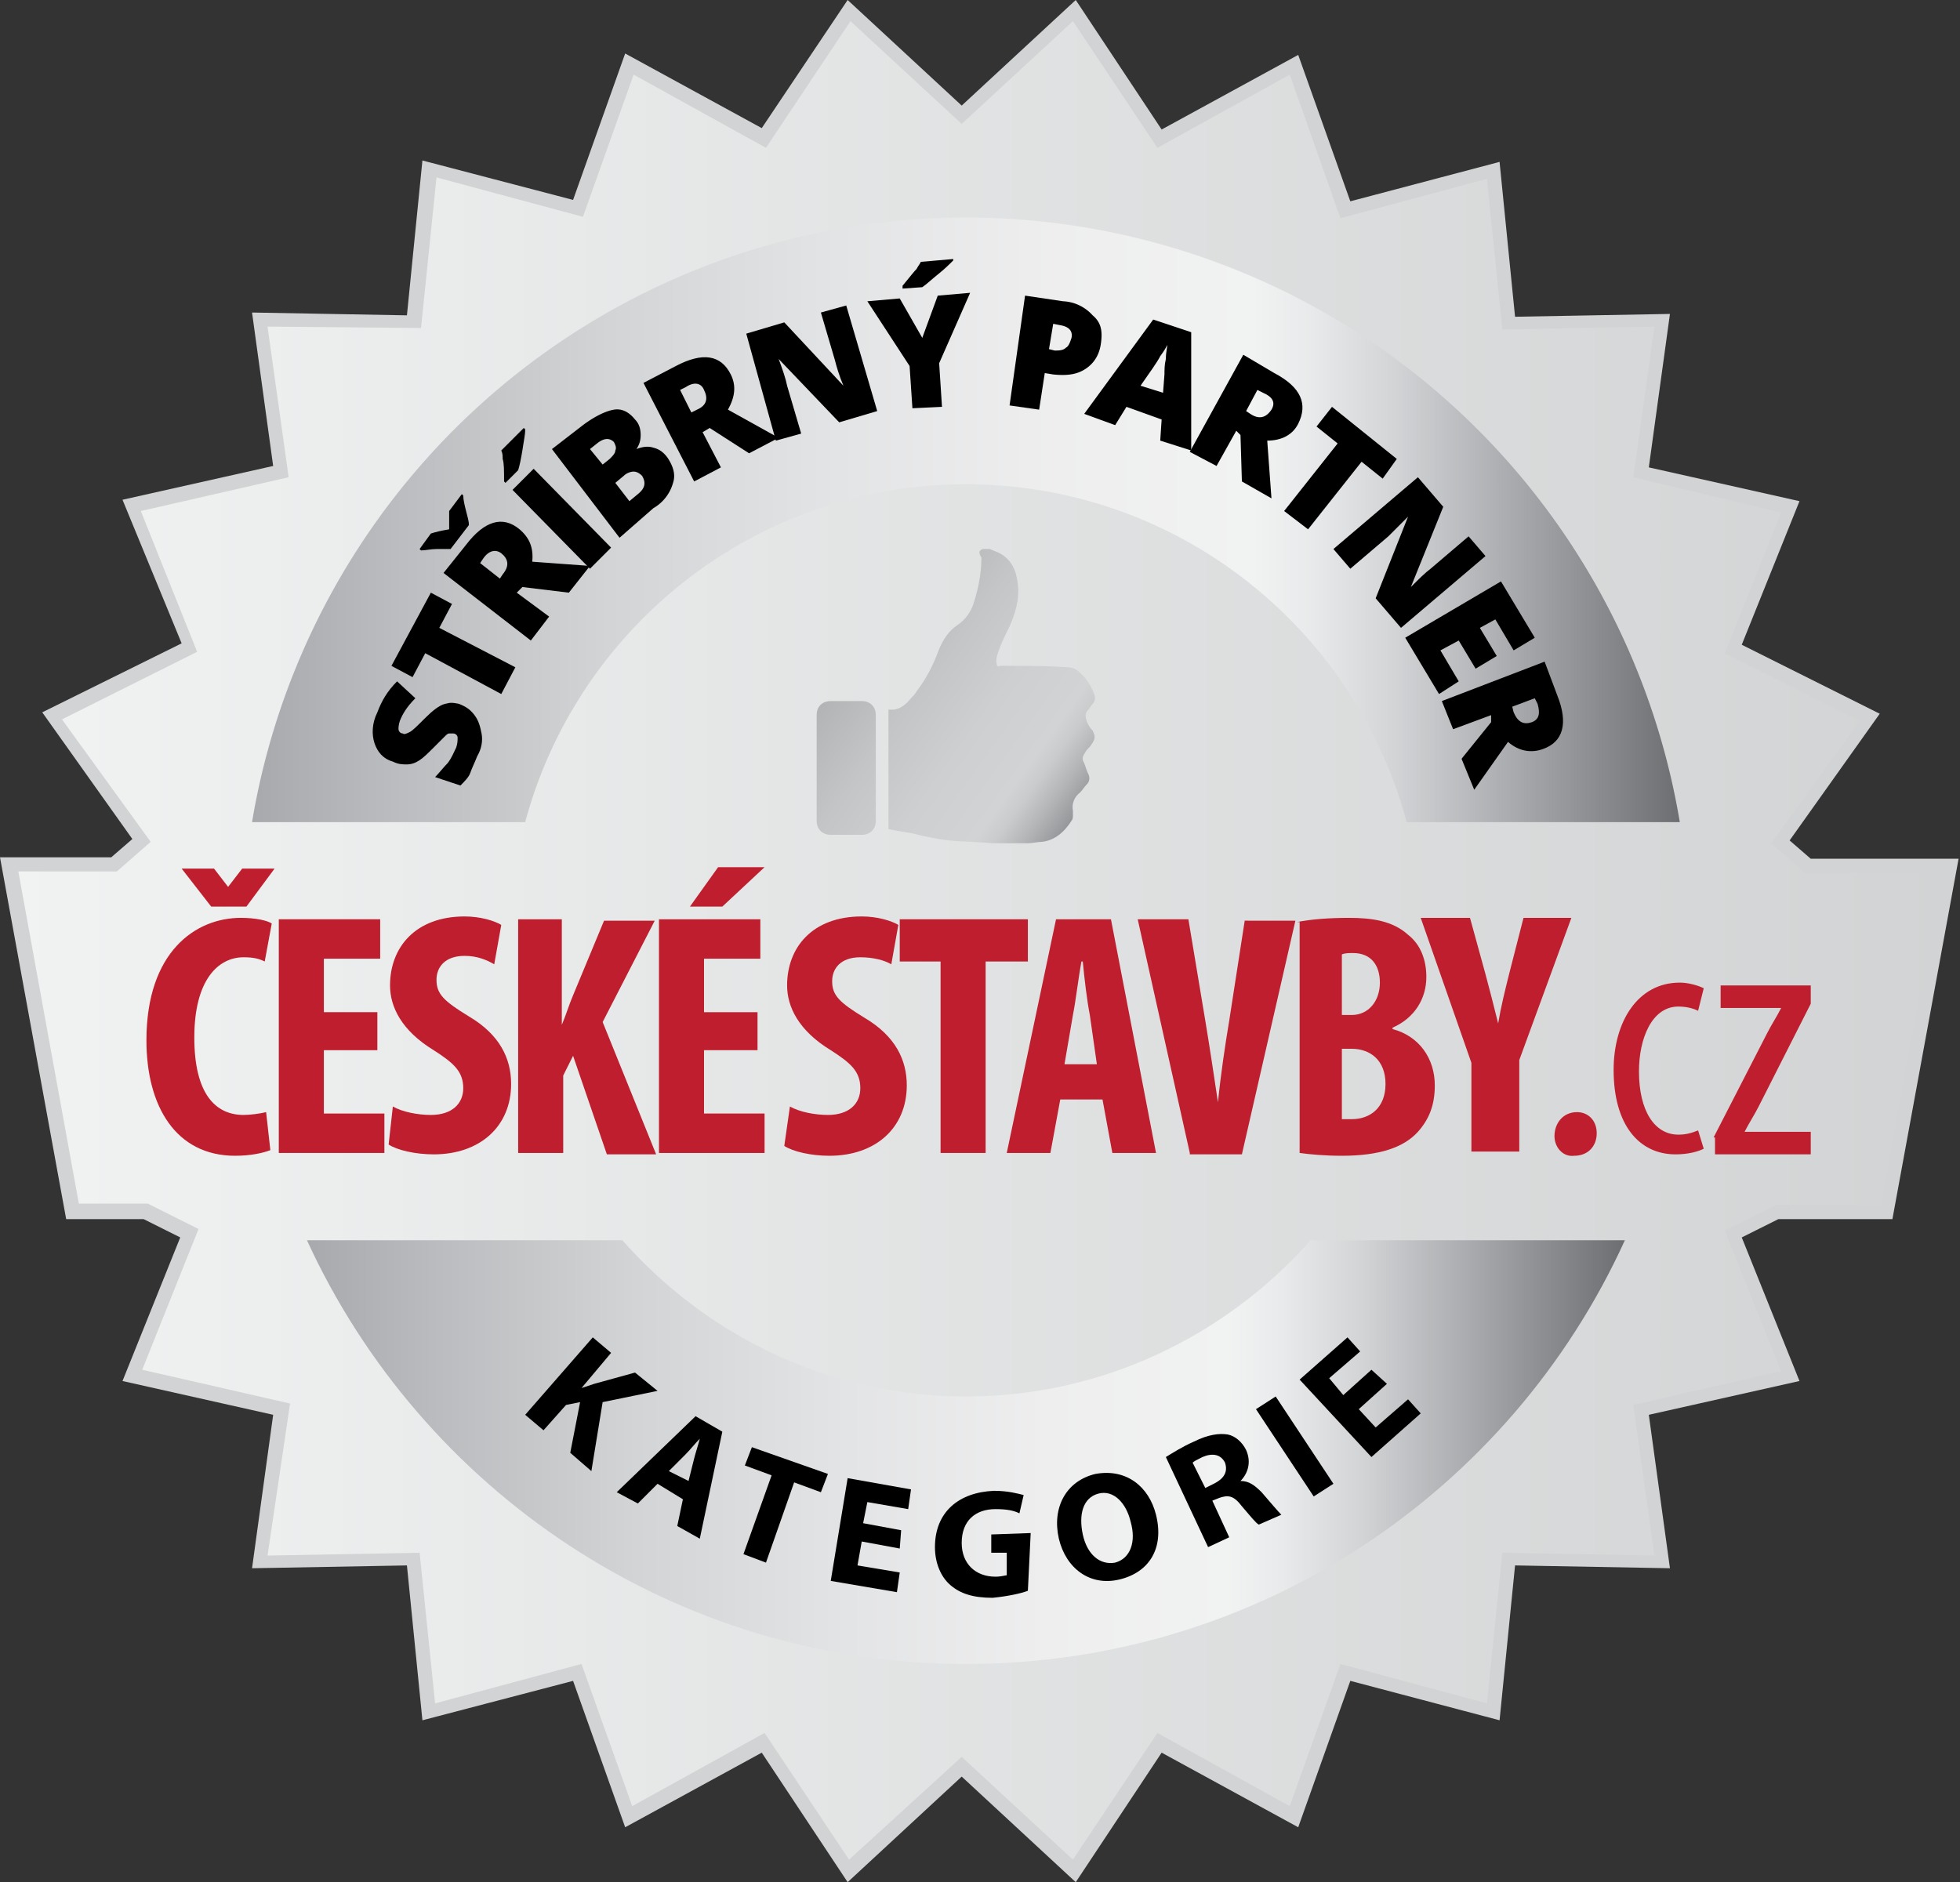 <svg version="1" id="Layer_1" xmlns="http://www.w3.org/2000/svg" viewBox="0 0 139.2 133.7">
  <rect x="0" y="0" width="139.2" height="133.7" fill="#333333" stroke="none"/>
  <style>
    .st2{fill:#be1e2d}
  </style>
  <g id="XMLID_16_">
    <g id="XMLID_43_">
      <linearGradient id="XMLID_147_" gradientUnits="userSpaceOnUse" x1=".6" y1="66.83" x2="138.6" y2="66.83">
        <stop offset="0" stop-color="#f1f2f2"/>
        <stop offset="1" stop-color="#d1d3d4"/>
      </linearGradient>
      <path id="XMLID_14_" fill="url(#XMLID_147_)" d="M134.1 86.1l4.5-24.7h-10.1l-2-1.6 6.4-8.9-9.8-4.9 4.1-10.1-10.6-2.4 1.5-10.8-10.9.2-1.1-10.8-10.6 2.8-3.6-10.3-9.6 5.2-6-9-8 7.3L60.2.8l-6 9-9.5-5.2L41 14.9l-10.5-2.8-1.2 10.8-10.8-.2L20 33.5 9.3 35.9 13.4 46l-9.7 4.9 6.3 8.9-2 1.6H.6l4.5 24.7h5.2l3.1 1.5-4.1 10.2 10.7 2.4-1.5 10.8 10.8-.2 1.2 10.8 10.5-2.8 3.7 10.3 9.5-5.3 6 9.1 8.1-7.4 8 7.4 6-9.1 9.6 5.3 3.6-10.3 10.6 2.8 1.1-10.8 10.9.2-1.5-10.8 10.6-2.4-4.1-10.2 3.2-1.5z"/>
      <path id="XMLID_137_" d="M76.4 133.7l-8.1-7.5-8.1 7.5-6.1-9.2-9.7 5.3-3.7-10.4-10.7 2.8-1.1-11-11 .2 1.5-10.9-10.7-2.4 4.1-10.2-2.6-1.3H4.7L0 60.9h7.9l1.5-1.3-6.4-9 9.9-4.9-4.2-10.2 10.7-2.4-1.5-10.9 11 .2 1.1-11 10.7 2.8 3.7-10.4 9.7 5.3L60.2 0l8.1 7.5L76.4 0l6.1 9.2 9.7-5.3 3.7 10.4 10.6-2.8 1.1 11 11-.2-1.5 10.9 10.7 2.4-4.1 10.2 9.8 4.9-6.4 9 1.5 1.3h10.5l-4.7 25.6h-8.1l-2.6 1.3 4.1 10.2-10.7 2.4 1.5 10.9-11-.2-1.1 11-10.6-2.8-3.7 10.4-9.7-5.3-6.1 9.2zm-8.1-8.9l7.9 7.3 6-9 9.4 5.2 3.6-10.1 10.4 2.8 1.1-10.7 10.8.2-1.5-10.7 10.5-2.4-4-10 3.6-1.8h7.5l4.3-23.6h-9.7l-2.4-2.1 6.3-8.7-9.6-4.8 4-10-10.5-2.5 1.5-10.7-10.8.2-1.1-10.7-10.4 2.8-3.6-10.2-9.4 5.2-6-9-7.9 7.3-7.9-7.3-6 9L45 5.3l-3.6 10.1L31 12.6l-1.1 10.7-10.9-.1 1.5 10.7L10 36.3l4 10-9.6 4.8 6.3 8.7-2.4 2.1h-7l4.3 23.6h4.9l3.6 1.8-4 10 10.5 2.4-1.6 10.8 10.8-.2 1.1 10.7 10.4-2.8 3.6 10.1 9.4-5.2 6 9 8-7.3z" fill="#d1d3d4"/>
    </g>
    <g id="XMLID_35_">
      <g id="XMLID_36_">
        <g id="XMLID_39_">
          <g id="XMLID_42_">
            <path id="XMLID_21_" class="st2" d="M19.2 81.7c-.5.2-1.4.4-2.5.4-4.2 0-6.3-3.5-6.3-8.2 0-6.3 3.5-8.7 6.7-8.7 1.1 0 1.9.2 2.2.4l-.5 2.7c-.4-.2-.8-.3-1.5-.3-1.8 0-3.5 1.6-3.5 5.7 0 4 1.5 5.5 3.5 5.5.5 0 1.2-.1 1.6-.2l.3 2.7zM15 64.4l-2.1-2.7h2.3l1 1.3 1-1.3h2.3l-2 2.7H15z"/>
            <path id="XMLID_107_" class="st2" d="M26.8 74.6H23v4.5h4.3v2.8h-7.5V65.3H27v2.8h-4v3.8h3.8v2.7z"/>
            <path id="XMLID_109_" class="st2" d="M27.9 78.6c.7.4 1.8.6 2.7.6 1.5 0 2.3-.8 2.3-1.9 0-1.2-.7-1.8-2.1-2.7-2.3-1.4-3.1-3.1-3.1-4.6 0-2.7 1.8-4.9 5.3-4.9 1.1 0 2.1.3 2.6.6l-.5 2.8c-.5-.3-1.2-.6-2.1-.6-1.4 0-2 .8-2 1.7 0 1 .5 1.5 2.3 2.6 2.2 1.3 3 3 3 4.8 0 3-2.2 5-5.5 5-1.3 0-2.6-.3-3.2-.7l.3-2.7z"/>
            <path id="XMLID_111_" class="st2" d="M36.7 65.3h3.2v7.5c.3-.7.5-1.4.8-2.1l2.2-5.3h3.6l-3.7 7.2 3.8 9.4h-3.5l-2.4-7-.7 1.4v5.5h-3.2V65.3z"/>
            <path id="XMLID_113_" class="st2" d="M53.8 74.6H50v4.5h4.3v2.8h-7.5V65.3H54v2.8h-4v3.8h3.8v2.7zm.5-13l-3 2.8H49l2-2.8h3.3z"/>
            <path id="XMLID_116_" class="st2" d="M56.1 78.6c.7.4 1.8.6 2.7.6 1.5 0 2.3-.8 2.3-1.9 0-1.2-.7-1.8-2.1-2.7-2.3-1.4-3.1-3.1-3.1-4.6 0-2.7 1.8-4.9 5.3-4.9 1.1 0 2.1.3 2.6.6l-.5 2.8c-.5-.3-1.3-.5-2.2-.5-1.4 0-2 .8-2 1.7 0 1 .5 1.5 2.3 2.6 2.2 1.3 3 3 3 4.8 0 3-2.2 5-5.5 5-1.3 0-2.6-.3-3.2-.7l.4-2.8z"/>
            <path id="XMLID_118_" class="st2" d="M66.8 68.3h-2.9v-3H73v3h-3v13.6h-3.2V68.3z"/>
            <path id="XMLID_120_" class="st2" d="M75.3 78.1l-.7 3.8h-3.1L75 65.3h3.9l3.2 16.6H79l-.7-3.8h-3zm2.6-2.5l-.5-3.5c-.2-1-.4-2.7-.5-3.8h-.1c-.2 1.1-.4 2.8-.6 3.8l-.6 3.5h2.3z"/>
            <path id="XMLID_123_" class="st2" d="M84.5 81.9l-3.7-16.6h3.6l1.2 7.2c.3 1.8.6 3.8.9 5.8.2-2 .5-4 .8-5.8l1.1-7.1H92L88.2 82h-3.7z"/>
            <path id="XMLID_125_" class="st2" d="M92.1 65.5c1-.2 2.3-.3 3.7-.3 1.6 0 3.1.2 4.2 1.2.9.7 1.3 1.8 1.3 3 0 1.5-.8 2.9-2.4 3.6v.1c1.9.5 3 2.1 3 4 0 1.4-.4 2.4-1.2 3.3-1 1.1-2.7 1.7-5.4 1.7-1.2 0-2.3-.1-3-.2V65.5zm3.2 6.6h.7c1.2 0 2-1 2-2.3 0-1.2-.6-2.1-1.9-2.1-.3 0-.6 0-.8.1v4.3zm0 7.4h.7c1.3 0 2.4-.8 2.4-2.5s-1.1-2.5-2.4-2.5h-.7v5z"/>
            <path id="XMLID_129_" class="st2" d="M104.5 81.9v-6.4l-3.6-10.3h3.5l1.1 4c.3 1.1.6 2.3.9 3.5.2-1.2.5-2.4.8-3.6l1-3.9h3.4l-3.7 10.1v6.5h-3.4z"/>
            <path id="XMLID_131_" class="st2" d="M110.4 80.7c0-.9.6-1.7 1.6-1.7.8 0 1.4.6 1.4 1.5s-.6 1.6-1.6 1.6c-.8.1-1.4-.6-1.4-1.4z"/>
            <path id="XMLID_133_" class="st2" d="M121 81.6c-.4.2-1.1.4-2 .4-2.6 0-4.4-2.1-4.4-6 0-3.4 1.7-6.2 4.7-6.2.6 0 1.3.2 1.7.4l-.4 1.6c-.2-.1-.7-.3-1.4-.3-1.9 0-2.8 2.3-2.8 4.6 0 2.8 1.1 4.5 2.8 4.5.5 0 .9-.1 1.4-.3l.4 1.3z"/>
            <path id="XMLID_135_" class="st2" d="M121.7 80.8l3.8-7.4c.3-.6.7-1.2 1-1.8h-4.3V70h6.4v1.3l-3.7 7.3c-.3.6-.7 1.2-1 1.8h4.7V82h-6.8v-1.2z"/>
          </g>
        </g>
      </g>
    </g>
    <g id="XMLID_30_">
      <linearGradient id="XMLID_148_" gradientUnits="userSpaceOnUse" x1="17.88" y1="36.91" x2="119.32" y2="36.91">
        <stop offset="0" stop-color="#a7a9ac"/>
        <stop offset=".1" stop-color="#babcbf"/>
        <stop offset=".25" stop-color="#d2d4d5"/>
        <stop offset=".41" stop-color="#e3e4e5"/>
        <stop offset=".56" stop-color="#eeeeef"/>
        <stop offset=".7" stop-color="#f1f2f2"/>
        <stop offset=".74" stop-color="#e9eaeb"/>
        <stop offset=".8" stop-color="#d3d4d6"/>
        <stop offset=".87" stop-color="#afb1b4"/>
        <stop offset=".96" stop-color="#828386"/>
        <stop offset="1" stop-color="#6d6e71"/>
      </linearGradient>
      <path id="XMLID_32_" d="M37.3 58.4c3.7-13.8 16.3-24 31.3-24s27.6 10.2 31.3 24h19.4a51.4 51.4 0 0 0-101.4 0h19.4z" fill="url(#XMLID_148_)"/>
      <linearGradient id="XMLID_149_" gradientUnits="userSpaceOnUse" x1="21.82" y1="103.2" x2="115.38" y2="103.2">
        <stop offset="0" stop-color="#a7a9ac"/>
        <stop offset=".1" stop-color="#babcbf"/>
        <stop offset=".25" stop-color="#d2d4d5"/>
        <stop offset=".41" stop-color="#e3e4e5"/>
        <stop offset=".56" stop-color="#eeeeef"/>
        <stop offset=".7" stop-color="#f1f2f2"/>
        <stop offset=".74" stop-color="#e9eaeb"/>
        <stop offset=".8" stop-color="#d3d4d6"/>
        <stop offset=".87" stop-color="#afb1b4"/>
        <stop offset=".96" stop-color="#828386"/>
        <stop offset="1" stop-color="#6d6e71"/>
      </linearGradient>
      <path id="XMLID_31_" d="M93 88.2c-6 6.7-14.7 11-24.4 11s-18.4-4.3-24.4-11.1H21.8c8.1 17.7 26 30.1 46.8 30.1s38.7-12.3 46.8-30.1H93z" fill="url(#XMLID_149_)"/>
    </g>
    <g id="XMLID_25_">
      <path id="XMLID_22_" d="M32.6 50c.5.2.8.4 1.1.8s.4.8.5 1.3 0 1.1-.3 1.6c-.2.5-.4.9-.5 1.2s-.4.6-.7.9l-1.8-.6c.3-.3.6-.7.9-1 .3-.4.4-.7.6-1.1.1-.3.1-.5.1-.7s-.2-.3-.3-.3h-.3c-.1 0-.2.1-.3.2l-.8.8c-.4.4-.7.7-1 .9-.3.2-.6.3-.9.3s-.6 0-1-.2c-.7-.2-1.1-.7-1.3-1.3s-.2-1.4.2-2.2c.3-.8.7-1.5 1.4-2.2l1.3 1.2c-.6.6-.9 1.1-1.1 1.6-.1.3-.1.5-.1.6s.1.3.3.3c.1.1.3 0 .5-.1s.5-.4 1.1-1c.5-.5 1-.9 1.4-1s.5-.1 1 0z"/>
      <path id="XMLID_53_" d="M36.6 47.4l-1 1.9-5.4-2.9-.9 1.7-1.5-.8 2.8-5.2 1.5.8-.9 1.7 5.4 2.8z"/>
      <path id="XMLID_55_" d="M32.8 35.1l.1.1c0 .3.1.7.2 1.1.1.4.2.7.2 1L32 39h-1c-.4 0-.8.1-1.1.1l-.1-.1.8-1.1c.3-.1.7-.2 1.3-.3v-1.3l.9-1.2zm3.9 7l2.3 1.7-1.3 1.7-6.2-4.8 1.6-2c1.3-1.7 2.6-2.1 3.8-1.1.7.6 1 1.3.9 2.3l4.1.3-1.5 1.9-3.3-.4-.4.4zm-1.2-1l.2-.3c.5-.6.4-1.1-.1-1.5-.4-.3-.9-.2-1.3.4l-.2.3 1.4 1.1z"/>
      <path id="XMLID_59_" d="M35.9 34.3l-.1-.1c0-.8 0-1.3-.1-1.6 0-.2 0-.4-.1-.6l1.6-1.6.1.1c0 .4-.1.8-.2 1.5-.1.6-.2 1.1-.3 1.4l-.9.9zm6 6.1l-5.5-5.6 1.5-1.5 5.5 5.6-1.5 1.5z"/>
      <path id="XMLID_62_" d="M39.2 31.9l2.2-1.7c.8-.6 1.6-1 2.2-1.1.6-.1 1.1.2 1.5.7.3.3.4.7.4 1.1s-.1.7-.3 1c.5-.2.9-.2 1.2-.1.4.1.7.3 1 .7.4.6.6 1.2.4 1.8a3 3 0 0 1-1.4 1.8L44 38.2l-4.8-6.3zm3.6 1.1l.5-.4c.2-.2.4-.4.4-.6.1-.2 0-.4-.1-.6-.3-.3-.7-.3-1.2.1l-.5.4.9 1.1zm.9 1.3l1 1.3.6-.5c.5-.4.6-.8.3-1.3-.2-.2-.4-.3-.6-.3s-.5.1-.7.3l-.6.5z"/>
      <path id="XMLID_66_" d="M49.9 30.7l1.3 2.5-1.9 1-3.6-7L48 26c1.9-1 3.2-.8 3.9.6.4.8.3 1.6-.2 2.5l3.6 2-2.1 1.1-2.8-1.8-.5.3zm-.8-1.4l.4-.2c.7-.3.8-.8.5-1.4-.2-.5-.7-.6-1.3-.2l-.4.2.8 1.6z"/>
      <path id="XMLID_69_" d="M62.3 29.2l-2.7.8-4.3-4.5c.3.8.5 1.4.6 1.9l1 3.4-1.8.5-2.1-7.6 2.7-.8 4.2 4.5c-.3-.7-.5-1.4-.6-1.8l-1-3.4 1.8-.5 2.2 7.5z"/>
      <path id="XMLID_71_" d="M65.5 24l1.1-3 2.3-.2-2.2 5 .2 3.1-2.1.1-.2-3-3-4.6 2.3-.2 1.6 2.8zm-1.4-3.5v-.2c.5-.6.8-1 1-1.2.1-.2.2-.3.3-.5l2.3-.2v.1c-.3.3-.6.6-1.1 1-.5.4-.8.7-1.1.9l-1.4.1z"/>
      <path id="XMLID_74_" d="M78.2 24.3c-.1.9-.5 1.5-1.1 1.9s-1.3.5-2.3.4l-.6-.1-.4 2.6-2.1-.3 1.1-7.8 2.7.4a3 3 0 0 1 2.1 1c.6.5.7 1.1.6 1.9zm-3.7.5l.4.1c.3 0 .6 0 .8-.2.2-.1.3-.4.4-.7.1-.5-.2-.8-.8-.9l-.5-.1-.3 1.8z"/>
      <path id="XMLID_77_" d="M82.4 31.3l.1-1.5-2.5-.9-.8 1.3-2.2-.8 4.9-6.7 2.7.9V32l-2.2-.7zm.2-3.4l.1-1.3c0-.3 0-.7.1-1.1 0-.5.1-.8.1-1-.1.2-.2.4-.5.8-.2.4-.7 1.1-1.4 2.1l1.6.5z"/>
      <path id="XMLID_80_" d="M87.8 30.6l-1.4 2.5-1.9-1 3.8-6.9 2.2 1.3c1.9 1 2.4 2.2 1.7 3.6-.4.8-1.2 1.2-2.2 1.2l.3 4.1-2.1-1.2-.1-3.3-.3-.3zm.7-1.4l.3.2c.6.4 1.1.3 1.5-.3.3-.5.1-.9-.6-1.2l-.4-.2-.8 1.5z"/>
      <path id="XMLID_83_" d="M92.9 37.6l-1.7-1.3 3.8-4.8-1.5-1.2 1.1-1.4 4.6 3.7-1 1.4-1.5-1.2-3.8 4.8z"/>
      <path id="XMLID_85_" d="M99.5 44.6l-1.8-2.1 2.3-5.8-1.4 1.4-2.7 2.3-1.2-1.4 6-5.1 1.8 2.1-2.3 5.7c.6-.6 1-1 1.4-1.3l2.7-2.3 1.2 1.4-6 5.1z"/>
      <path id="XMLID_87_" d="M102.2 49.3l-2.4-4 6.8-4 2.4 4-1.5.9-1.3-2.2-1.1.6 1.2 2-1.5.9-1.2-2-1.3.7 1.3 2.2-1.4.9z"/>
      <path id="XMLID_89_" d="M105.9 50.8l-2.7 1-.8-2 7.3-2.8.9 2.4c.8 2 .4 3.3-1 3.8-.8.3-1.7.2-2.5-.5l-2.4 3.4-.9-2.2 2.1-2.6v-.5zm1.5-.6l.1.4c.3.7.7.9 1.3.7.5-.2.6-.6.4-1.3l-.2-.4-1.6.6z"/>
    </g>
    <g id="XMLID_20_">
      <path id="XMLID_15_" d="M42.1 95l1.3 1.1-2.1 2.5.9-.3 2.9-.8 1.6 1.3-3.9.8-.8 4.9-1.5-1.3.7-3.6-1 .2-1.6 1.8-1.3-1.1 4.8-5.5z"/>
      <path id="XMLID_24_" d="M46.7 105.4l-1.4 1.4-1.5-.8 5.6-5.4 1.9 1.1-1.6 7.6-1.6-.9.4-1.9-1.8-1.1zm2.2-.2l.4-1.6c.1-.4.3-1 .4-1.4-.3.3-.7.8-1 1.1l-1.2 1.2 1.4.7z"/>
      <path id="XMLID_28_" d="M54.8 104.8l-1.9-.7.5-1.3 5.4 1.9-.5 1.3-1.9-.7-2 5.7-1.6-.6 2-5.6z"/>
      <path id="XMLID_33_" d="M63.9 110l-2.7-.5-.3 1.7 3 .5-.2 1.4-4.7-.8 1.2-7.3 4.5.8-.2 1.4-2.9-.5-.3 1.5 2.7.5-.1 1.3z"/>
      <path id="XMLID_37_" d="M73 113c-.5.2-1.5.4-2.5.5-1.4 0-2.3-.3-3-.9-.7-.6-1.1-1.6-1.1-2.7 0-2.5 1.7-3.9 4.2-4 1 0 1.7.2 2.1.3l-.3 1.3c-.4-.2-.9-.3-1.7-.3-1.4 0-2.4.8-2.4 2.4 0 1.5 1 2.4 2.4 2.4.4 0 .7-.1.8-.1v-1.6h-1.1V109l2.8-.1-.2 4.1z"/>
      <path id="XMLID_40_" d="M82.1 107.6c.6 2.4-.5 4.1-2.6 4.6s-3.8-.8-4.3-2.9c-.5-2.2.5-4.1 2.6-4.6 2.2-.4 3.8.9 4.3 2.9zm-5.2 1.4c.3 1.4 1.2 2.2 2.3 2 1.1-.3 1.5-1.5 1.1-2.9-.3-1.3-1.2-2.3-2.3-2-1.1.3-1.4 1.5-1.1 2.9z"/>
      <path id="XMLID_45_" d="M82.8 103.5c.5-.3 1.1-.7 2-1.1 1-.5 1.8-.6 2.4-.5.5.1 1 .5 1.3 1.1.4.9.1 1.7-.4 2.2.6 0 1 .3 1.5.8.6.7 1.2 1.4 1.4 1.6l-1.6.7c-.2-.1-.6-.6-1.2-1.3-.6-.8-1-.8-1.6-.6l-.5.2 1.2 2.6-1.5.7-3-6.4zm2.8 2.2l.6-.3c.8-.4 1-.9.8-1.5-.3-.6-.9-.7-1.6-.4-.4.2-.6.3-.7.4l.9 1.8z"/>
      <path id="XMLID_48_" d="M90.6 99.2l4.1 6.2-1.4.9-4.1-6.2 1.4-.9z"/>
      <path id="XMLID_50_" d="M98.5 98.3l-2 1.8 1.2 1.3 2.3-2 .9 1-3.5 3.1-5.1-5.5 3.4-3 .9 1-2.2 1.9 1 1.2 2-1.8 1.1 1z"/>
    </g>
    <g id="XMLID_17_">
      <linearGradient id="XMLID_150_" gradientUnits="userSpaceOnUse" x1="59.86" y1="43.92" x2="79.36" y2="57.92">
        <stop offset="0" stop-color="#a7a9ac"/>
        <stop offset=".11" stop-color="#b3b5b7"/>
        <stop offset=".31" stop-color="#c3c5c7"/>
        <stop offset=".51" stop-color="#cecfd1"/>
        <stop offset=".7" stop-color="#d1d3d4"/>
        <stop offset=".75" stop-color="#c9cbcd"/>
        <stop offset=".82" stop-color="#b3b5b7"/>
        <stop offset=".91" stop-color="#919396"/>
        <stop offset="1" stop-color="#6d6e71"/>
      </linearGradient>
      <path id="XMLID_19_" d="M69.8 39h.5c.2.1.5.2.7.3.9.5 1.2 1.3 1.3 2.3.1 1-.2 2-.6 2.9-.3.6-.6 1.2-.8 1.8-.1.3-.2.6-.1.9 0 .1.1.2.2.1h.8c1.3 0 2.7 0 4 .1.3 0 .6.1.8.3.5.4.9 1 1.1 1.6.1.2.1.5-.1.7-.1.1-.2.3-.3.4-.3.3-.2.6-.1.9.1.2.2.4.4.6.2.4.2.6-.1 1-.1.2-.3.3-.4.5-.2.3-.3.5-.1.8.1.3.2.6.3.8.1.2.1.5-.1.7-.2.2-.3.4-.5.6-.4.3-.6.8-.5 1.3v.3c0 .1 0 .3-.1.4-.5.8-1.2 1.4-2.1 1.5-.3 0-.7.1-1 .1h-2.5c-1-.1-2.1-.1-3.1-.2-.9-.1-1.8-.3-2.6-.5-.6-.1-1.2-.2-1.7-.3v-8.5c.7.1 1.2-.3 1.6-.8.1-.1.3-.3.4-.5.7-.9 1.2-1.9 1.6-3 .3-.7.7-1.3 1.3-1.7.6-.4 1-1 1.2-1.7.3-1 .5-2 .5-3.1-.2-.3-.2-.5.1-.6z" fill-rule="evenodd" clip-rule="evenodd" fill="url(#XMLID_150_)"/>
      <linearGradient id="XMLID_151_" gradientUnits="userSpaceOnUse" x1="54.92" y1="50.81" x2="74.42" y2="64.81">
        <stop offset="0" stop-color="#a7a9ac"/>
        <stop offset=".11" stop-color="#b3b5b7"/>
        <stop offset=".31" stop-color="#c3c5c7"/>
        <stop offset=".51" stop-color="#cecfd1"/>
        <stop offset=".7" stop-color="#d1d3d4"/>
        <stop offset=".75" stop-color="#c9cbcd"/>
        <stop offset=".82" stop-color="#b3b5b7"/>
        <stop offset=".91" stop-color="#919396"/>
        <stop offset="1" stop-color="#6d6e71"/>
      </linearGradient>
      <path id="XMLID_18_" d="M58 54.5v-3.7c0-.7.5-1 1-1h2.2c.6 0 1 .4 1 1v7.5c0 .6-.4 1-1 1H59c-.6 0-1-.4-1-1v-3.8z" fill-rule="evenodd" clip-rule="evenodd" fill="url(#XMLID_151_)"/>
    </g>
  </g>
</svg>
